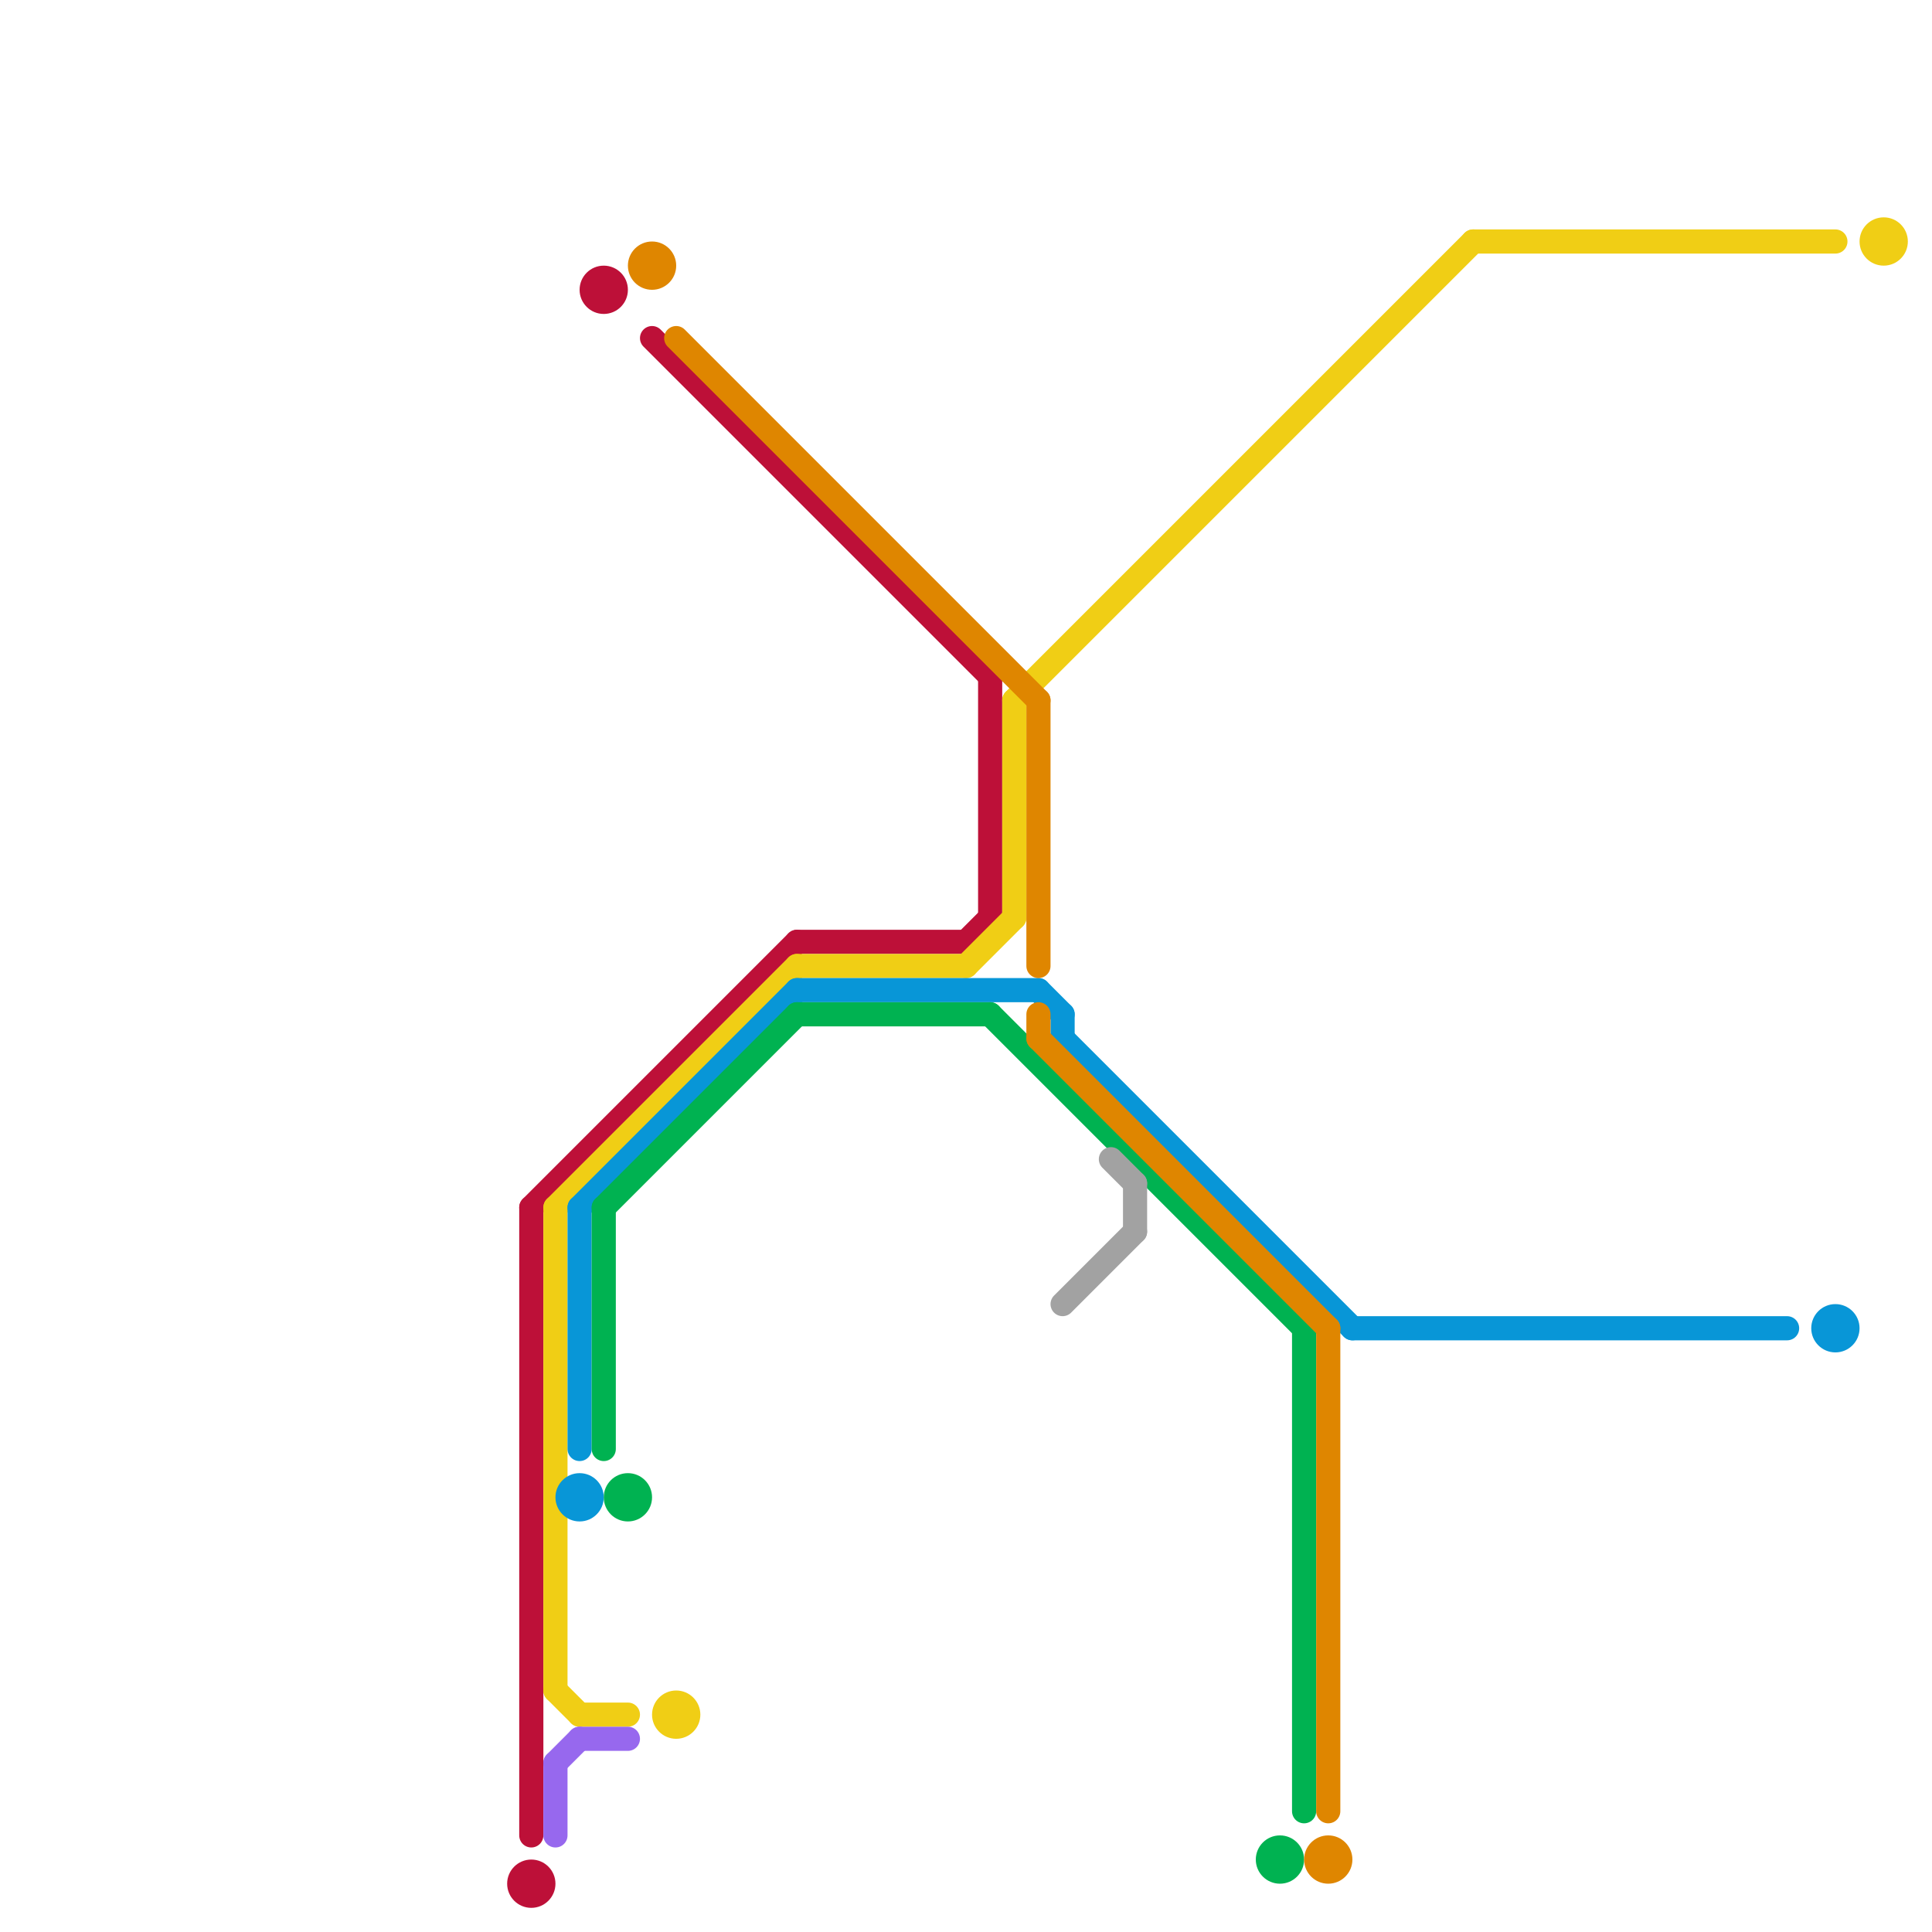 
<svg version="1.1" xmlns="http://www.w3.org/2000/svg" viewBox="0 0 80 80">
<style>text { font: 1px Helvetica; font-weight: 600; white-space: pre; dominant-baseline: central; } line { stroke-width: 1; fill: none; stroke-linecap: round; stroke-linejoin: round; } .c0 { stroke: #bd1038 } .c1 { stroke: #f0ce15 } .c2 { stroke: #0896d7 } .c3 { stroke: #00b251 } .c4 { stroke: #df8600 } .c5 { stroke: #a2a2a2 } .c6 { stroke: #9768ee } .w1 { stroke-width: 1; }</style><defs><g id="wm-xf"><circle r="1.2" fill="#000"/><circle r="0.9" fill="#fff"/><circle r="0.6" fill="#000"/><circle r="0.3" fill="#fff"/></g><g id="wm"><circle r="0.6" fill="#000"/><circle r="0.3" fill="#fff"/></g><g id="clg-xf-f0ce15"><circle r="1.2" fill="#f0ce15"/><circle r="0.9" fill="#fff"/><circle r="0.6" fill="#f0ce15"/><circle r="0.3" fill="#fff"/></g></defs><line class="c0 " x1="22" y1="50" x2="22" y2="76"/><line class="c0 " x1="41" y1="28" x2="41" y2="38"/><line class="c0 " x1="22" y1="50" x2="33" y2="39"/><line class="c0 " x1="40" y1="39" x2="41" y2="38"/><line class="c0 " x1="27" y1="14" x2="41" y2="28"/><line class="c0 " x1="33" y1="39" x2="40" y2="39"/><circle cx="25" cy="12" r="1" fill="#bd1038" /><circle cx="22" cy="78" r="1" fill="#bd1038" /><line class="c1 " x1="33" y1="40" x2="40" y2="40"/><line class="c1 " x1="61" y1="10" x2="76" y2="10"/><line class="c1 " x1="42" y1="29" x2="61" y2="10"/><line class="c1 " x1="42" y1="29" x2="42" y2="38"/><line class="c1 " x1="23" y1="70" x2="24" y2="71"/><line class="c1 " x1="40" y1="40" x2="42" y2="38"/><line class="c1 " x1="23" y1="50" x2="23" y2="70"/><line class="c1 " x1="24" y1="71" x2="26" y2="71"/><line class="c1 " x1="23" y1="50" x2="33" y2="40"/><circle cx="78" cy="10" r="1" fill="#f0ce15" /><circle cx="28" cy="71" r="1" fill="#f0ce15" /><line class="c2 " x1="44" y1="43" x2="56" y2="55"/><line class="c2 " x1="33" y1="41" x2="43" y2="41"/><line class="c2 " x1="56" y1="55" x2="74" y2="55"/><line class="c2 " x1="24" y1="50" x2="24" y2="60"/><line class="c2 " x1="43" y1="41" x2="44" y2="42"/><line class="c2 " x1="24" y1="50" x2="33" y2="41"/><line class="c2 " x1="44" y1="42" x2="44" y2="43"/><circle cx="76" cy="55" r="1" fill="#0896d7" /><circle cx="24" cy="62" r="1" fill="#0896d7" /><line class="c3 " x1="54" y1="55" x2="54" y2="75"/><line class="c3 " x1="25" y1="50" x2="25" y2="60"/><line class="c3 " x1="41" y1="42" x2="54" y2="55"/><line class="c3 " x1="33" y1="42" x2="41" y2="42"/><line class="c3 " x1="25" y1="50" x2="33" y2="42"/><circle cx="53" cy="77" r="1" fill="#00b251" /><circle cx="26" cy="62" r="1" fill="#00b251" /><line class="c4 " x1="43" y1="42" x2="43" y2="43"/><line class="c4 " x1="55" y1="55" x2="55" y2="75"/><line class="c4 " x1="43" y1="29" x2="43" y2="40"/><line class="c4 " x1="43" y1="43" x2="55" y2="55"/><line class="c4 " x1="28" y1="14" x2="43" y2="29"/><circle cx="27" cy="11" r="1" fill="#df8600" /><circle cx="55" cy="77" r="1" fill="#df8600" /><line class="c5 " x1="47" y1="49" x2="47" y2="51"/><line class="c5 " x1="44" y1="54" x2="47" y2="51"/><line class="c5 " x1="46" y1="48" x2="47" y2="49"/><line class="c6 " x1="24" y1="72" x2="26" y2="72"/><line class="c6 " x1="23" y1="73" x2="24" y2="72"/><line class="c6 " x1="23" y1="73" x2="23" y2="76"/>
</svg>
